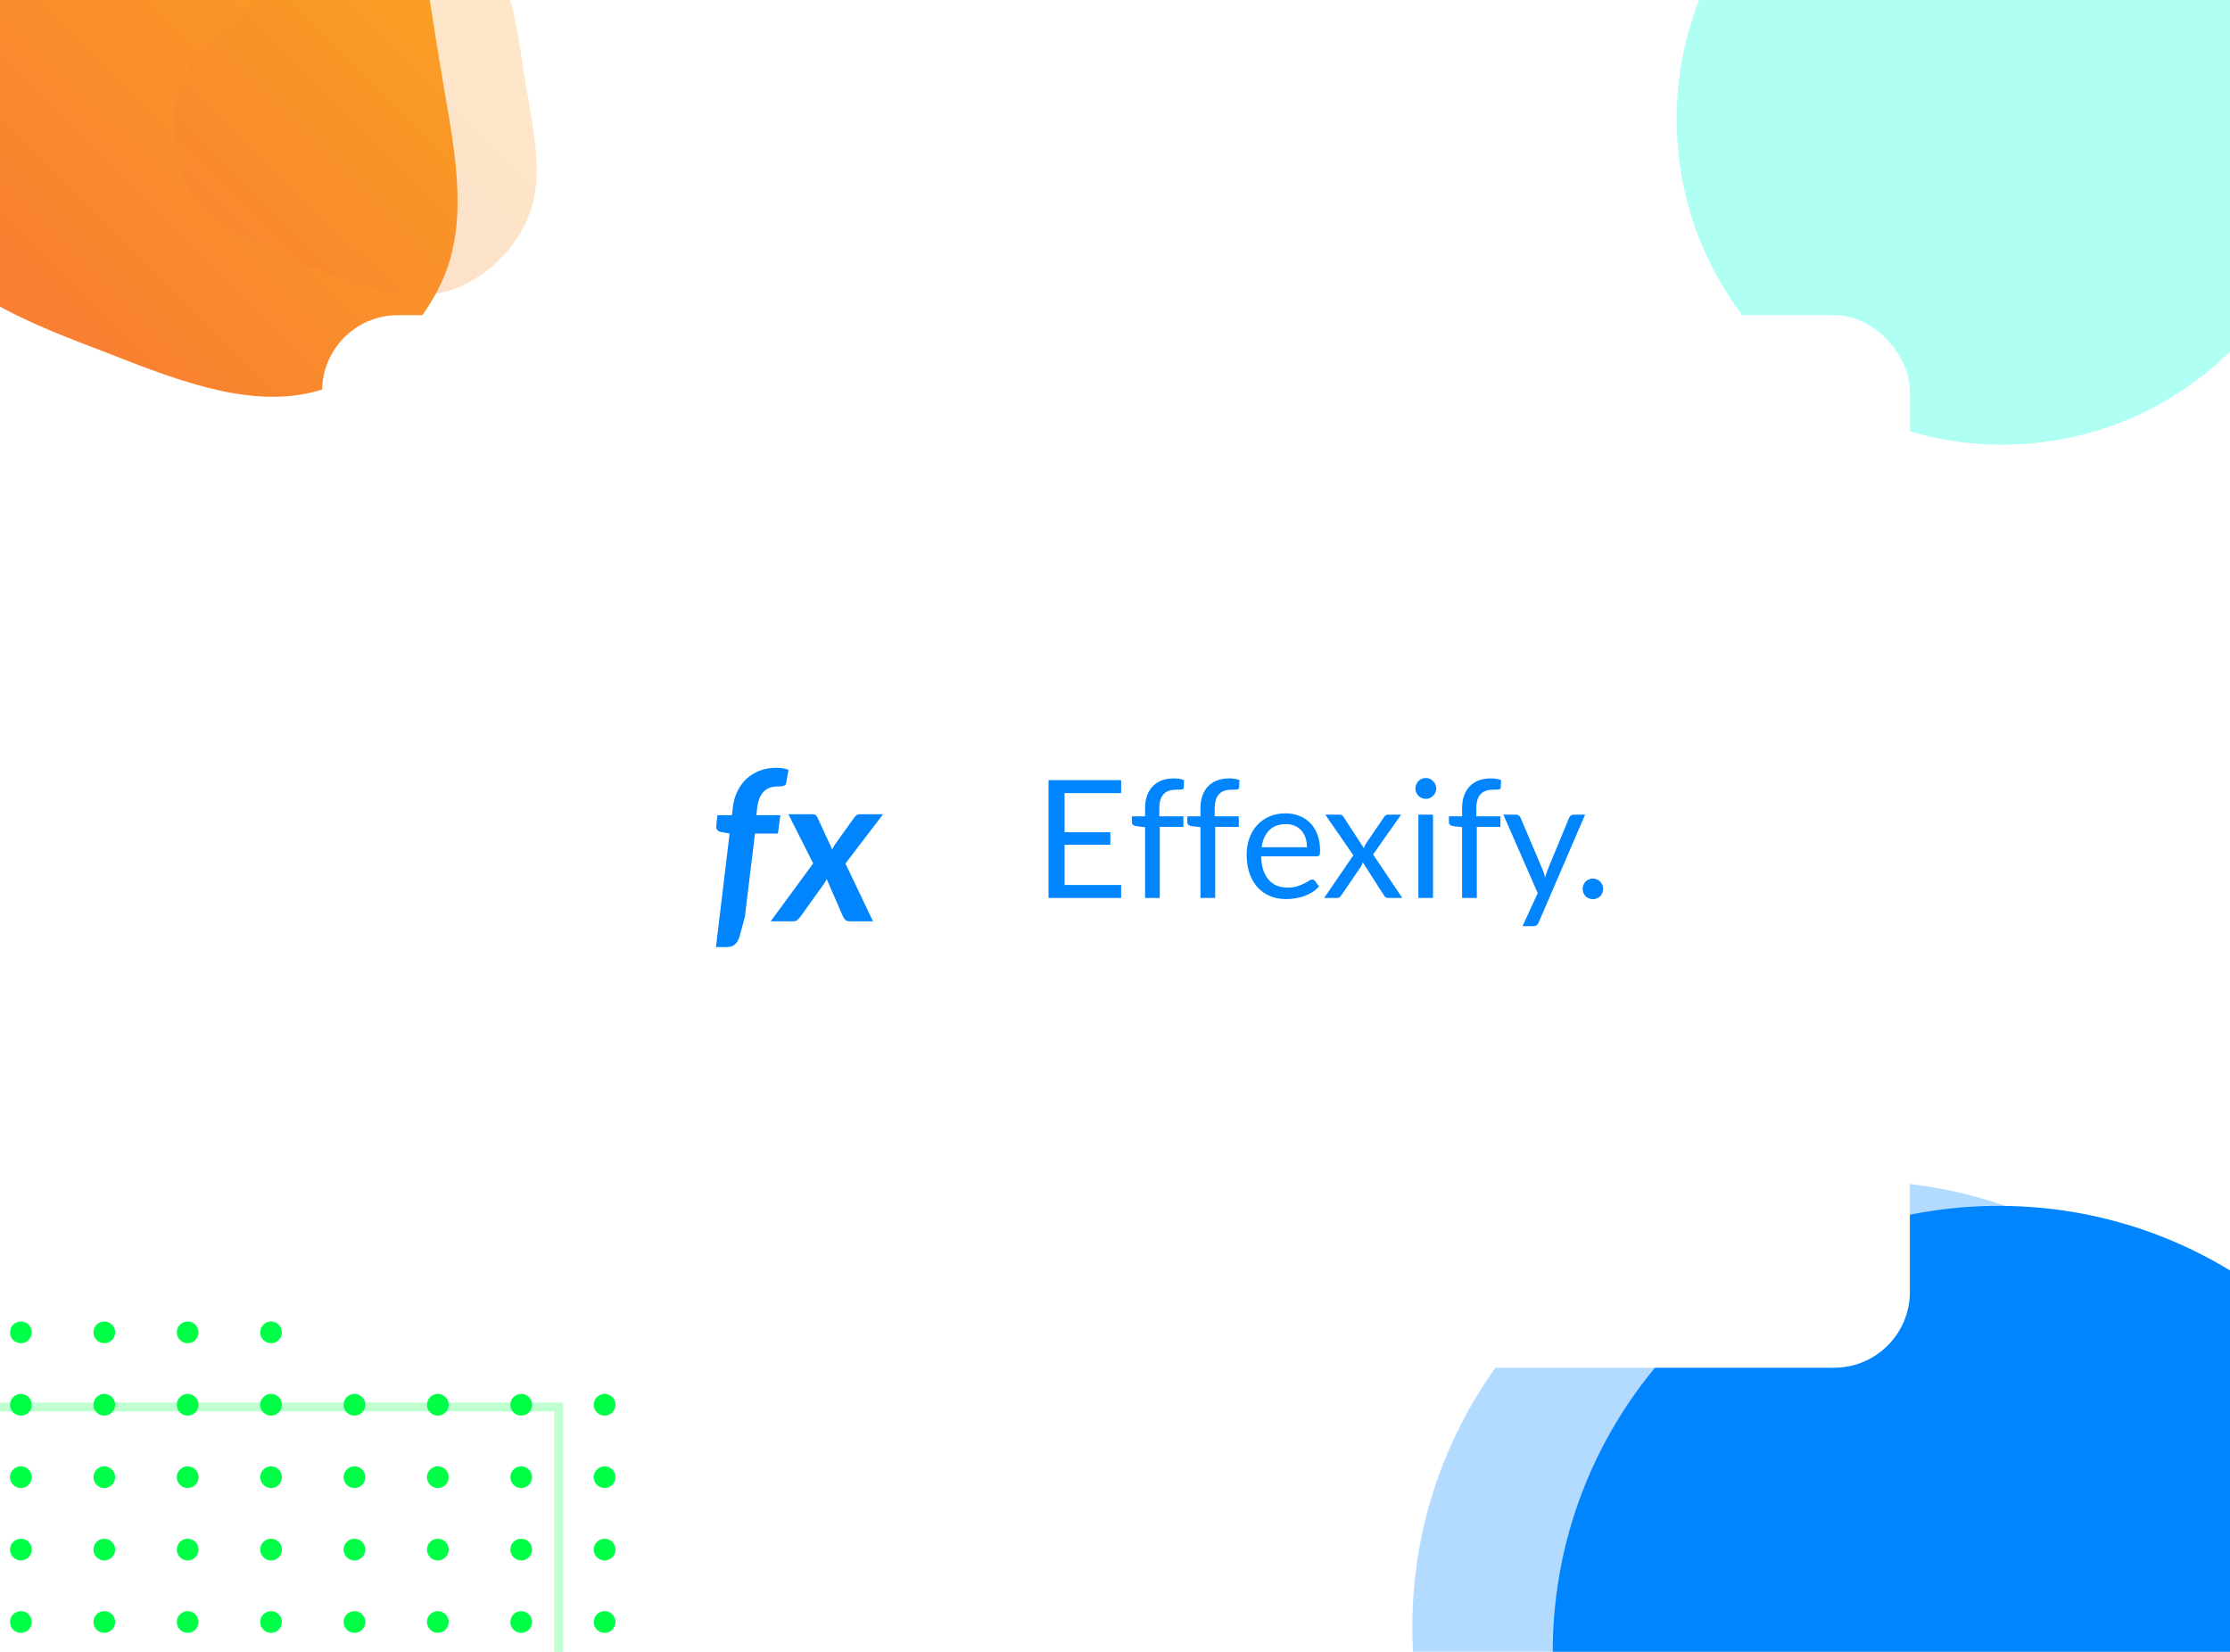 <svg width="270" height="200" viewBox="0 0 270 200" fill="none" xmlns="http://www.w3.org/2000/svg">
<g clip-path="url(#clip0_76_2030)" filter="url(#filter0_i_76_2030)">
<rect width="270" height="200" fill="white"/>
<circle cx="242.42" cy="14.42" r="39.42" fill="#B0FFF5"/>
<path d="M242 254C271.823 254 296 229.823 296 200C296 170.177 271.823 146 242 146C212.177 146 188 170.177 188 200C188 229.823 212.177 254 242 254Z" fill="#0085FF"/>
<path d="M225 251C254.823 251 279 226.823 279 197C279 167.177 254.823 143 225 143C195.177 143 171 167.177 171 197C171 226.823 195.177 251 225 251Z" fill="#0085FF" fill-opacity="0.3"/>
<path d="M67.64 170.35H-49V237.31H67.64V170.35Z" stroke="#00FF47" stroke-opacity="0.25" stroke-width="1.08"/>
<path d="M2.53 197.7C3.257 197.7 3.846 197.111 3.846 196.384C3.846 195.657 3.257 195.068 2.53 195.068C1.803 195.068 1.213 195.657 1.213 196.384C1.213 197.111 1.803 197.7 2.53 197.7Z" fill="#00FF47"/>
<path d="M12.626 197.7C13.353 197.7 13.943 197.111 13.943 196.384C13.943 195.657 13.353 195.068 12.626 195.068C11.899 195.068 11.31 195.657 11.31 196.384C11.31 197.111 11.899 197.7 12.626 197.7Z" fill="#00FF47"/>
<path d="M22.723 197.7C23.45 197.7 24.039 197.111 24.039 196.384C24.039 195.657 23.45 195.068 22.723 195.068C21.996 195.068 21.406 195.657 21.406 196.384C21.406 197.111 21.996 197.7 22.723 197.7Z" fill="#00FF47"/>
<path d="M32.819 197.7C33.546 197.7 34.135 197.111 34.135 196.384C34.135 195.657 33.546 195.068 32.819 195.068C32.092 195.068 31.502 195.657 31.502 196.384C31.502 197.111 32.092 197.7 32.819 197.7Z" fill="#00FF47"/>
<path d="M42.915 197.7C43.642 197.7 44.231 197.111 44.231 196.384C44.231 195.657 43.642 195.068 42.915 195.068C42.188 195.068 41.599 195.657 41.599 196.384C41.599 197.111 42.188 197.7 42.915 197.7Z" fill="#00FF47"/>
<path d="M53.011 197.7C53.738 197.7 54.328 197.111 54.328 196.384C54.328 195.657 53.738 195.068 53.011 195.068C52.285 195.068 51.695 195.657 51.695 196.384C51.695 197.111 52.285 197.7 53.011 197.7Z" fill="#00FF47"/>
<path d="M63.108 197.7C63.834 197.7 64.424 197.111 64.424 196.384C64.424 195.657 63.834 195.068 63.108 195.068C62.381 195.068 61.791 195.657 61.791 196.384C61.791 197.111 62.381 197.7 63.108 197.7Z" fill="#00FF47"/>
<path d="M73.204 197.7C73.931 197.7 74.52 197.111 74.52 196.384C74.52 195.657 73.931 195.068 73.204 195.068C72.477 195.068 71.888 195.657 71.888 196.384C71.888 197.111 72.477 197.7 73.204 197.7Z" fill="#00FF47"/>
<path d="M2.53 188.933C3.257 188.933 3.846 188.344 3.846 187.617C3.846 186.89 3.257 186.301 2.53 186.301C1.803 186.301 1.213 186.89 1.213 187.617C1.213 188.344 1.803 188.933 2.53 188.933Z" fill="#00FF47"/>
<path d="M12.626 188.933C13.353 188.933 13.943 188.344 13.943 187.617C13.943 186.89 13.353 186.301 12.626 186.301C11.899 186.301 11.31 186.89 11.31 187.617C11.31 188.344 11.899 188.933 12.626 188.933Z" fill="#00FF47"/>
<path d="M22.723 188.933C23.45 188.933 24.039 188.344 24.039 187.617C24.039 186.89 23.45 186.301 22.723 186.301C21.996 186.301 21.406 186.89 21.406 187.617C21.406 188.344 21.996 188.933 22.723 188.933Z" fill="#00FF47"/>
<path d="M32.819 188.933C33.546 188.933 34.135 188.344 34.135 187.617C34.135 186.89 33.546 186.301 32.819 186.301C32.092 186.301 31.502 186.89 31.502 187.617C31.502 188.344 32.092 188.933 32.819 188.933Z" fill="#00FF47"/>
<path d="M42.915 188.933C43.642 188.933 44.231 188.344 44.231 187.617C44.231 186.89 43.642 186.301 42.915 186.301C42.188 186.301 41.599 186.89 41.599 187.617C41.599 188.344 42.188 188.933 42.915 188.933Z" fill="#00FF47"/>
<path d="M53.011 188.933C53.738 188.933 54.328 188.344 54.328 187.617C54.328 186.89 53.738 186.301 53.011 186.301C52.285 186.301 51.695 186.89 51.695 187.617C51.695 188.344 52.285 188.933 53.011 188.933Z" fill="#00FF47"/>
<path d="M63.108 188.933C63.834 188.933 64.424 188.344 64.424 187.617C64.424 186.89 63.834 186.301 63.108 186.301C62.381 186.301 61.791 186.89 61.791 187.617C61.791 188.344 62.381 188.933 63.108 188.933Z" fill="#00FF47"/>
<path d="M73.204 188.933C73.931 188.933 74.52 188.344 74.52 187.617C74.52 186.89 73.931 186.301 73.204 186.301C72.477 186.301 71.888 186.89 71.888 187.617C71.888 188.344 72.477 188.933 73.204 188.933Z" fill="#00FF47"/>
<path d="M2.53 180.166C3.257 180.166 3.846 179.577 3.846 178.85C3.846 178.123 3.257 177.534 2.53 177.534C1.803 177.534 1.213 178.123 1.213 178.85C1.213 179.577 1.803 180.166 2.53 180.166Z" fill="#00FF47"/>
<path d="M12.626 180.166C13.353 180.166 13.943 179.577 13.943 178.85C13.943 178.123 13.353 177.534 12.626 177.534C11.899 177.534 11.31 178.123 11.31 178.85C11.31 179.577 11.899 180.166 12.626 180.166Z" fill="#00FF47"/>
<path d="M22.723 180.166C23.45 180.166 24.039 179.577 24.039 178.85C24.039 178.123 23.45 177.534 22.723 177.534C21.996 177.534 21.406 178.123 21.406 178.85C21.406 179.577 21.996 180.166 22.723 180.166Z" fill="#00FF47"/>
<path d="M32.819 180.166C33.546 180.166 34.135 179.577 34.135 178.85C34.135 178.123 33.546 177.534 32.819 177.534C32.092 177.534 31.502 178.123 31.502 178.85C31.502 179.577 32.092 180.166 32.819 180.166Z" fill="#00FF47"/>
<path d="M42.915 180.166C43.642 180.166 44.231 179.577 44.231 178.85C44.231 178.123 43.642 177.534 42.915 177.534C42.188 177.534 41.599 178.123 41.599 178.85C41.599 179.577 42.188 180.166 42.915 180.166Z" fill="#00FF47"/>
<path d="M53.011 180.166C53.738 180.166 54.328 179.577 54.328 178.85C54.328 178.123 53.738 177.534 53.011 177.534C52.285 177.534 51.695 178.123 51.695 178.85C51.695 179.577 52.285 180.166 53.011 180.166Z" fill="#00FF47"/>
<path d="M63.108 180.166C63.834 180.166 64.424 179.577 64.424 178.85C64.424 178.123 63.834 177.534 63.108 177.534C62.381 177.534 61.791 178.123 61.791 178.85C61.791 179.577 62.381 180.166 63.108 180.166Z" fill="#00FF47"/>
<path d="M73.204 180.166C73.931 180.166 74.52 179.577 74.52 178.85C74.52 178.123 73.931 177.534 73.204 177.534C72.477 177.534 71.888 178.123 71.888 178.85C71.888 179.577 72.477 180.166 73.204 180.166Z" fill="#00FF47"/>
<path d="M2.53 171.4C3.257 171.4 3.846 170.81 3.846 170.083C3.846 169.357 3.257 168.767 2.53 168.767C1.803 168.767 1.213 169.357 1.213 170.083C1.213 170.81 1.803 171.4 2.53 171.4Z" fill="#00FF47"/>
<path d="M12.626 171.4C13.353 171.4 13.943 170.81 13.943 170.083C13.943 169.357 13.353 168.767 12.626 168.767C11.899 168.767 11.31 169.357 11.31 170.083C11.31 170.81 11.899 171.4 12.626 171.4Z" fill="#00FF47"/>
<path d="M22.723 171.4C23.45 171.4 24.039 170.81 24.039 170.083C24.039 169.357 23.45 168.767 22.723 168.767C21.996 168.767 21.406 169.357 21.406 170.083C21.406 170.81 21.996 171.4 22.723 171.4Z" fill="#00FF47"/>
<path d="M32.819 171.4C33.546 171.4 34.135 170.81 34.135 170.083C34.135 169.357 33.546 168.767 32.819 168.767C32.092 168.767 31.502 169.357 31.502 170.083C31.502 170.81 32.092 171.4 32.819 171.4Z" fill="#00FF47"/>
<path d="M42.915 171.4C43.642 171.4 44.231 170.81 44.231 170.083C44.231 169.357 43.642 168.767 42.915 168.767C42.188 168.767 41.599 169.357 41.599 170.083C41.599 170.81 42.188 171.4 42.915 171.4Z" fill="#00FF47"/>
<path d="M53.011 171.4C53.738 171.4 54.328 170.81 54.328 170.083C54.328 169.357 53.738 168.767 53.011 168.767C52.285 168.767 51.695 169.357 51.695 170.083C51.695 170.81 52.285 171.4 53.011 171.4Z" fill="#00FF47"/>
<path d="M63.108 171.4C63.834 171.4 64.424 170.81 64.424 170.083C64.424 169.357 63.834 168.767 63.108 168.767C62.381 168.767 61.791 169.357 61.791 170.083C61.791 170.81 62.381 171.4 63.108 171.4Z" fill="#00FF47"/>
<path d="M73.204 171.4C73.931 171.4 74.52 170.81 74.52 170.083C74.52 169.357 73.931 168.767 73.204 168.767C72.477 168.767 71.888 169.357 71.888 170.083C71.888 170.81 72.477 171.4 73.204 171.4Z" fill="#00FF47"/>
<path d="M2.53 162.633C3.257 162.633 3.846 162.043 3.846 161.317C3.846 160.59 3.257 160 2.53 160C1.803 160 1.213 160.59 1.213 161.317C1.213 162.043 1.803 162.633 2.53 162.633Z" fill="#00FF47"/>
<path d="M12.626 162.633C13.353 162.633 13.943 162.043 13.943 161.317C13.943 160.59 13.353 160 12.626 160C11.899 160 11.31 160.59 11.31 161.317C11.31 162.043 11.899 162.633 12.626 162.633Z" fill="#00FF47"/>
<path d="M22.723 162.633C23.45 162.633 24.039 162.043 24.039 161.317C24.039 160.59 23.45 160 22.723 160C21.996 160 21.406 160.59 21.406 161.317C21.406 162.043 21.996 162.633 22.723 162.633Z" fill="#00FF47"/>
<path d="M32.819 162.633C33.546 162.633 34.135 162.043 34.135 161.317C34.135 160.59 33.546 160 32.819 160C32.092 160 31.502 160.59 31.502 161.317C31.502 162.043 32.092 162.633 32.819 162.633Z" fill="#00FF47"/>
<path d="M42.915 162.633C43.642 162.633 44.231 162.043 44.231 161.317C44.231 160.59 43.642 160 42.915 160C42.188 160 41.599 160.59 41.599 161.317C41.599 162.043 42.188 162.633 42.915 162.633Z" fill="#00FF47"/>
<path d="M53.011 162.633C53.738 162.633 54.328 162.043 54.328 161.317C54.328 160.59 53.738 160 53.011 160C52.285 160 51.695 160.59 51.695 161.317C51.695 162.043 52.285 162.633 53.011 162.633Z" fill="#00FF47"/>
<path d="M63.108 162.633C63.834 162.633 64.424 162.043 64.424 161.317C64.424 160.59 63.834 160 63.108 160C62.381 160 61.791 160.59 61.791 161.317C61.791 162.043 62.381 162.633 63.108 162.633Z" fill="#00FF47"/>
<path d="M73.204 162.633C73.931 162.633 74.52 162.043 74.52 161.317C74.52 160.59 73.931 160 73.204 160C72.477 160 71.888 160.59 71.888 161.317C71.888 162.043 72.477 162.633 73.204 162.633Z" fill="#00FF47"/>
<path d="M46.135 -15.475C50.988 -10.709 51.681 -1.697 53.154 7.056C54.541 15.808 56.708 24.3 54.368 31.839C51.941 39.377 45.009 45.963 37.297 47.61C29.498 49.256 21.006 45.877 12.6 42.584C4.195 39.377 -4.124 36.171 -8.717 30.019C-13.309 23.866 -14.262 14.681 -11.316 7.662C-8.37 0.557 -1.524 -4.296 4.888 -8.802C11.3 -13.308 17.366 -17.381 24.905 -19.114C32.358 -20.847 41.37 -20.241 46.135 -15.475Z" fill="url(#paint0_linear_76_2030)"/>
<path d="M59.016 -5.091C62.135 -2.027 62.581 3.767 63.528 9.393C64.419 15.019 65.812 20.478 64.308 25.325C62.748 30.171 58.291 34.405 53.334 35.463C48.32 36.522 42.861 34.349 37.457 32.232C32.054 30.171 26.706 28.11 23.754 24.155C20.801 20.2 20.188 14.295 22.082 9.783C23.977 5.215 28.377 2.095 32.499 -0.801C36.622 -3.698 40.521 -6.316 45.368 -7.43C50.158 -8.545 55.952 -8.155 59.016 -5.091Z" fill="url(#paint1_linear_76_2030)"/>
<g filter="url(#filter1_d_76_2030)">
<rect x="39" y="36" width="192.24" height="127.44" rx="9.18" fill="white"/>
</g>
<g filter="url(#filter2_d_76_2030)">
<g filter="url(#filter3_di_76_2030)">
<path d="M108.696 79H83.424C78.772 79 75 82.772 75 87.424V112.696C75 117.348 78.772 121.12 83.424 121.12H108.696C113.348 121.12 117.12 117.348 117.12 112.696V87.424C117.12 82.772 113.348 79 108.696 79Z" fill="white"/>
</g>
<path d="M91.41 97.857L90.184 107.953L89.54 110.329C89.422 110.742 89.237 111.058 88.984 111.277C88.74 111.496 88.39 111.605 87.935 111.605H86.684L88.339 97.857L87.341 97.68C87.156 97.647 87.004 97.579 86.886 97.478C86.768 97.369 86.709 97.217 86.709 97.023C86.709 97.015 86.709 96.998 86.709 96.973C86.718 96.947 86.726 96.893 86.735 96.808C86.743 96.716 86.756 96.581 86.772 96.404C86.798 96.219 86.832 95.962 86.874 95.633H88.617L88.731 94.673C88.824 93.932 89.017 93.266 89.312 92.676C89.616 92.087 89.995 91.585 90.45 91.173C90.913 90.76 91.444 90.444 92.042 90.225C92.64 90.006 93.284 89.897 93.975 89.897C94.514 89.897 95.011 89.977 95.466 90.137L95.188 91.754C95.171 91.847 95.129 91.922 95.062 91.981C95.003 92.032 94.927 92.07 94.834 92.095C94.742 92.12 94.636 92.137 94.518 92.146C94.409 92.154 94.295 92.158 94.177 92.158C93.84 92.158 93.529 92.205 93.242 92.297C92.964 92.39 92.716 92.542 92.497 92.752C92.286 92.954 92.109 93.224 91.966 93.561C91.831 93.889 91.734 94.294 91.675 94.774L91.574 95.633H94.481L94.19 97.857H91.41ZM98.457 101.471L95.45 95.519H98.28C98.491 95.519 98.643 95.549 98.735 95.608C98.828 95.667 98.908 95.768 98.975 95.911L100.757 99.778C100.808 99.677 100.862 99.576 100.921 99.475C100.98 99.365 101.048 99.255 101.123 99.146L103.398 95.962C103.499 95.819 103.604 95.709 103.714 95.633C103.823 95.557 103.95 95.519 104.093 95.519H106.923L102.362 101.484L105.698 108.484H102.855C102.644 108.484 102.476 108.429 102.349 108.32C102.231 108.202 102.139 108.067 102.071 107.915L100.087 103.366C100.045 103.459 99.999 103.552 99.948 103.644C99.898 103.737 99.847 103.821 99.797 103.897L96.916 107.915C96.806 108.059 96.684 108.189 96.549 108.307C96.415 108.425 96.25 108.484 96.056 108.484H93.314L98.457 101.471Z" fill="#0085FF"/>
</g>
<path d="M135.743 94.454V96.027H128.894V100.765H134.439V102.279H128.894V107.147H135.743V108.72H126.952V94.454H135.743ZM138.642 108.72V100.148L137.526 100.019C137.387 99.986 137.271 99.936 137.178 99.87C137.092 99.796 137.049 99.694 137.049 99.561V98.834H138.642V97.858C138.642 97.281 138.721 96.77 138.88 96.325C139.046 95.874 139.279 95.496 139.577 95.19C139.883 94.878 140.248 94.643 140.672 94.484C141.097 94.324 141.575 94.245 142.106 94.245C142.557 94.245 142.976 94.311 143.36 94.444L143.321 95.33C143.314 95.462 143.258 95.542 143.151 95.569C143.045 95.595 142.896 95.609 142.703 95.609H142.395C142.089 95.609 141.811 95.648 141.559 95.728C141.313 95.808 141.101 95.937 140.921 96.116C140.742 96.295 140.603 96.531 140.503 96.823C140.41 97.115 140.364 97.477 140.364 97.908V98.834H143.281V100.118H140.424V108.72H138.642ZM145.35 108.72V100.148L144.235 100.019C144.095 99.986 143.979 99.936 143.886 99.87C143.8 99.796 143.757 99.694 143.757 99.561V98.834H145.35V97.858C145.35 97.281 145.43 96.77 145.589 96.325C145.755 95.874 145.987 95.496 146.286 95.19C146.591 94.878 146.956 94.643 147.381 94.484C147.806 94.324 148.283 94.245 148.814 94.245C149.266 94.245 149.684 94.311 150.069 94.444L150.029 95.33C150.022 95.462 149.966 95.542 149.86 95.569C149.754 95.595 149.604 95.609 149.412 95.609H149.103C148.798 95.609 148.519 95.648 148.267 95.728C148.021 95.808 147.809 95.937 147.63 96.116C147.451 96.295 147.311 96.531 147.212 96.823C147.119 97.115 147.072 97.477 147.072 97.908V98.834H149.989V100.118H147.132V108.72H145.35ZM155.652 98.476C156.256 98.476 156.814 98.579 157.325 98.784C157.836 98.983 158.277 99.275 158.649 99.66C159.021 100.039 159.309 100.51 159.515 101.074C159.727 101.632 159.834 102.269 159.834 102.986C159.834 103.264 159.804 103.45 159.744 103.543C159.684 103.636 159.571 103.682 159.406 103.682H152.695C152.709 104.32 152.795 104.874 152.954 105.345C153.114 105.816 153.333 106.211 153.611 106.53C153.89 106.842 154.222 107.077 154.607 107.237C154.992 107.389 155.423 107.466 155.901 107.466C156.346 107.466 156.727 107.416 157.046 107.316C157.371 107.21 157.65 107.097 157.882 106.978C158.115 106.858 158.307 106.749 158.46 106.649C158.619 106.543 158.755 106.49 158.868 106.49C159.014 106.49 159.127 106.546 159.206 106.659L159.704 107.306C159.485 107.572 159.223 107.804 158.918 108.003C158.612 108.196 158.284 108.355 157.932 108.481C157.587 108.607 157.229 108.7 156.857 108.76C156.485 108.826 156.117 108.859 155.752 108.859C155.055 108.859 154.411 108.743 153.82 108.511C153.236 108.272 152.729 107.927 152.297 107.476C151.872 107.018 151.541 106.453 151.302 105.783C151.063 105.113 150.943 104.343 150.943 103.473C150.943 102.77 151.049 102.113 151.262 101.502C151.481 100.892 151.793 100.364 152.198 99.919C152.603 99.468 153.097 99.116 153.681 98.864C154.265 98.605 154.922 98.476 155.652 98.476ZM155.692 99.78C154.836 99.78 154.162 100.029 153.671 100.527C153.18 101.018 152.875 101.701 152.755 102.577H158.241C158.241 102.166 158.184 101.791 158.071 101.452C157.959 101.107 157.793 100.812 157.574 100.566C157.355 100.314 157.086 100.122 156.767 99.989C156.455 99.85 156.097 99.78 155.692 99.78ZM163.859 103.553L160.464 98.635H162.166C162.312 98.635 162.418 98.658 162.485 98.705C162.551 98.751 162.611 98.817 162.664 98.904L165.133 102.687C165.193 102.501 165.279 102.315 165.392 102.129L167.562 98.944C167.628 98.851 167.695 98.778 167.761 98.725C167.827 98.665 167.91 98.635 168.01 98.635H169.643L166.248 103.453L169.782 108.72H168.08C167.934 108.72 167.818 108.684 167.731 108.611C167.652 108.531 167.585 108.445 167.532 108.352L164.993 104.399C164.947 104.592 164.877 104.764 164.784 104.917L162.435 108.352C162.368 108.445 162.295 108.531 162.216 108.611C162.143 108.684 162.04 108.72 161.907 108.72H160.324L163.859 103.553ZM173.504 98.635V108.72H171.732V98.635H173.504ZM173.902 95.469C173.902 95.642 173.865 95.804 173.792 95.957C173.726 96.103 173.633 96.236 173.514 96.355C173.401 96.468 173.268 96.558 173.115 96.624C172.963 96.69 172.8 96.724 172.628 96.724C172.455 96.724 172.292 96.69 172.14 96.624C171.994 96.558 171.861 96.468 171.742 96.355C171.629 96.236 171.539 96.103 171.473 95.957C171.406 95.804 171.373 95.642 171.373 95.469C171.373 95.296 171.406 95.134 171.473 94.981C171.539 94.822 171.629 94.686 171.742 94.573C171.861 94.454 171.994 94.361 172.14 94.294C172.292 94.228 172.455 94.195 172.628 94.195C172.8 94.195 172.963 94.228 173.115 94.294C173.268 94.361 173.401 94.454 173.514 94.573C173.633 94.686 173.726 94.822 173.792 94.981C173.865 95.134 173.902 95.296 173.902 95.469ZM177.025 108.72V100.148L175.91 100.019C175.771 99.986 175.655 99.936 175.562 99.87C175.475 99.796 175.432 99.694 175.432 99.561V98.834H177.025V97.858C177.025 97.281 177.105 96.77 177.264 96.325C177.43 95.874 177.662 95.496 177.961 95.19C178.266 94.878 178.631 94.643 179.056 94.484C179.481 94.324 179.959 94.245 180.49 94.245C180.941 94.245 181.359 94.311 181.744 94.444L181.704 95.33C181.698 95.462 181.641 95.542 181.535 95.569C181.429 95.595 181.28 95.609 181.087 95.609H180.778C180.473 95.609 180.194 95.648 179.942 95.728C179.697 95.808 179.484 95.937 179.305 96.116C179.126 96.295 178.986 96.531 178.887 96.823C178.794 97.115 178.747 97.477 178.747 97.908V98.834H181.664V100.118H178.807V108.72H177.025ZM186.292 111.697C186.232 111.83 186.156 111.936 186.063 112.015C185.977 112.095 185.841 112.135 185.655 112.135H184.341L186.183 108.133L182.021 98.635H183.554C183.707 98.635 183.826 98.675 183.913 98.754C183.999 98.827 184.062 98.91 184.102 99.003L186.8 105.355C186.86 105.501 186.909 105.647 186.949 105.793C186.996 105.939 187.035 106.088 187.069 106.241C187.115 106.088 187.162 105.939 187.208 105.793C187.255 105.647 187.308 105.498 187.367 105.345L189.986 99.003C190.025 98.897 190.092 98.811 190.185 98.745C190.284 98.671 190.391 98.635 190.503 98.635H191.917L186.292 111.697ZM191.625 107.625C191.625 107.452 191.654 107.29 191.714 107.137C191.781 106.984 191.867 106.852 191.973 106.739C192.086 106.626 192.219 106.536 192.371 106.47C192.524 106.404 192.687 106.371 192.859 106.371C193.032 106.371 193.194 106.404 193.347 106.47C193.5 106.536 193.632 106.626 193.745 106.739C193.858 106.852 193.944 106.984 194.004 107.137C194.07 107.29 194.104 107.452 194.104 107.625C194.104 107.804 194.07 107.97 194.004 108.123C193.944 108.269 193.858 108.398 193.745 108.511C193.632 108.624 193.5 108.71 193.347 108.77C193.194 108.836 193.032 108.869 192.859 108.869C192.687 108.869 192.524 108.836 192.371 108.77C192.219 108.71 192.086 108.624 191.973 108.511C191.867 108.398 191.781 108.269 191.714 108.123C191.654 107.97 191.625 107.804 191.625 107.625Z" fill="#0085FF"/>
</g>
<defs>
<filter id="filter0_i_76_2030" x="0" y="0" width="270" height="200" filterUnits="userSpaceOnUse" color-interpolation-filters="sRGB">
<feFlood flood-opacity="0" result="BackgroundImageFix"/>
<feBlend mode="normal" in="SourceGraphic" in2="BackgroundImageFix" result="shape"/>
<feColorMatrix in="SourceAlpha" type="matrix" values="0 0 0 0 0 0 0 0 0 0 0 0 0 0 0 0 0 0 127 0" result="hardAlpha"/>
<feOffset/>
<feGaussianBlur stdDeviation="7.02"/>
<feComposite in2="hardAlpha" operator="arithmetic" k2="-1" k3="1"/>
<feColorMatrix type="matrix" values="0 0 0 0 0 0 0 0 0 0 0 0 0 0 0 0 0 0 0.4 0"/>
<feBlend mode="normal" in2="shape" result="effect1_innerShadow_76_2030"/>
</filter>
<filter id="filter1_d_76_2030" x="14.7" y="13.86" width="240.84" height="176.04" filterUnits="userSpaceOnUse" color-interpolation-filters="sRGB">
<feFlood flood-opacity="0" result="BackgroundImageFix"/>
<feColorMatrix in="SourceAlpha" type="matrix" values="0 0 0 0 0 0 0 0 0 0 0 0 0 0 0 0 0 0 127 0" result="hardAlpha"/>
<feOffset dy="2.16"/>
<feGaussianBlur stdDeviation="12.15"/>
<feComposite in2="hardAlpha" operator="out"/>
<feColorMatrix type="matrix" values="0 0 0 0 0 0 0 0 0 0 0 0 0 0 0 0 0 0 0.25 0"/>
<feBlend mode="normal" in2="BackgroundImageFix" result="effect1_dropShadow_76_2030"/>
<feBlend mode="normal" in="SourceGraphic" in2="effect1_dropShadow_76_2030" result="shape"/>
</filter>
<filter id="filter2_d_76_2030" x="69.06" y="76.123" width="54" height="54" filterUnits="userSpaceOnUse" color-interpolation-filters="sRGB">
<feFlood flood-opacity="0" result="BackgroundImageFix"/>
<feColorMatrix in="SourceAlpha" type="matrix" values="0 0 0 0 0 0 0 0 0 0 0 0 0 0 0 0 0 0 127 0" result="hardAlpha"/>
<feOffset dy="3.063"/>
<feGaussianBlur stdDeviation="2.97"/>
<feComposite in2="hardAlpha" operator="out"/>
<feColorMatrix type="matrix" values="0 0 0 0 0 0 0 0 0 0 0 0 0 0 0 0 0 0 0.1 0"/>
<feBlend mode="normal" in2="BackgroundImageFix" result="effect1_dropShadow_76_2030"/>
<feBlend mode="normal" in="SourceGraphic" in2="effect1_dropShadow_76_2030" result="shape"/>
</filter>
<filter id="filter3_di_76_2030" x="58.152" y="66.364" width="75.816" height="75.816" filterUnits="userSpaceOnUse" color-interpolation-filters="sRGB">
<feFlood flood-opacity="0" result="BackgroundImageFix"/>
<feColorMatrix in="SourceAlpha" type="matrix" values="0 0 0 0 0 0 0 0 0 0 0 0 0 0 0 0 0 0 127 0" result="hardAlpha"/>
<feOffset dy="4.212"/>
<feGaussianBlur stdDeviation="8.424"/>
<feColorMatrix type="matrix" values="0 0 0 0 0.392 0 0 0 0 0.392 0 0 0 0 0.435 0 0 0 0.1 0"/>
<feBlend mode="normal" in2="BackgroundImageFix" result="effect1_dropShadow_76_2030"/>
<feBlend mode="normal" in="SourceGraphic" in2="effect1_dropShadow_76_2030" result="shape"/>
<feColorMatrix in="SourceAlpha" type="matrix" values="0 0 0 0 0 0 0 0 0 0 0 0 0 0 0 0 0 0 127 0" result="hardAlpha"/>
<feOffset dy="5.897"/>
<feGaussianBlur stdDeviation="6.318"/>
<feComposite in2="hardAlpha" operator="arithmetic" k2="-1" k3="1"/>
<feColorMatrix type="matrix" values="0 0 0 0 0.871 0 0 0 0 0.871 0 0 0 0 0.871 0 0 0 0.2 0"/>
<feBlend mode="normal" in2="shape" result="effect2_innerShadow_76_2030"/>
</filter>
<linearGradient id="paint0_linear_76_2030" x1="-13" y1="48.04" x2="55.039" y2="-20.362" gradientUnits="userSpaceOnUse">
<stop stop-color="#F87537"/>
<stop offset="1" stop-color="#FBA81F"/>
</linearGradient>
<linearGradient id="paint1_linear_76_2030" x1="21" y1="35.74" x2="64.74" y2="-8.233" gradientUnits="userSpaceOnUse">
<stop stop-color="#F87537" stop-opacity="0.25"/>
<stop offset="1" stop-color="#FBA81F" stop-opacity="0.25"/>
</linearGradient>
<clipPath id="clip0_76_2030">
<rect width="270" height="200" fill="white"/>
</clipPath>
</defs>
</svg>

